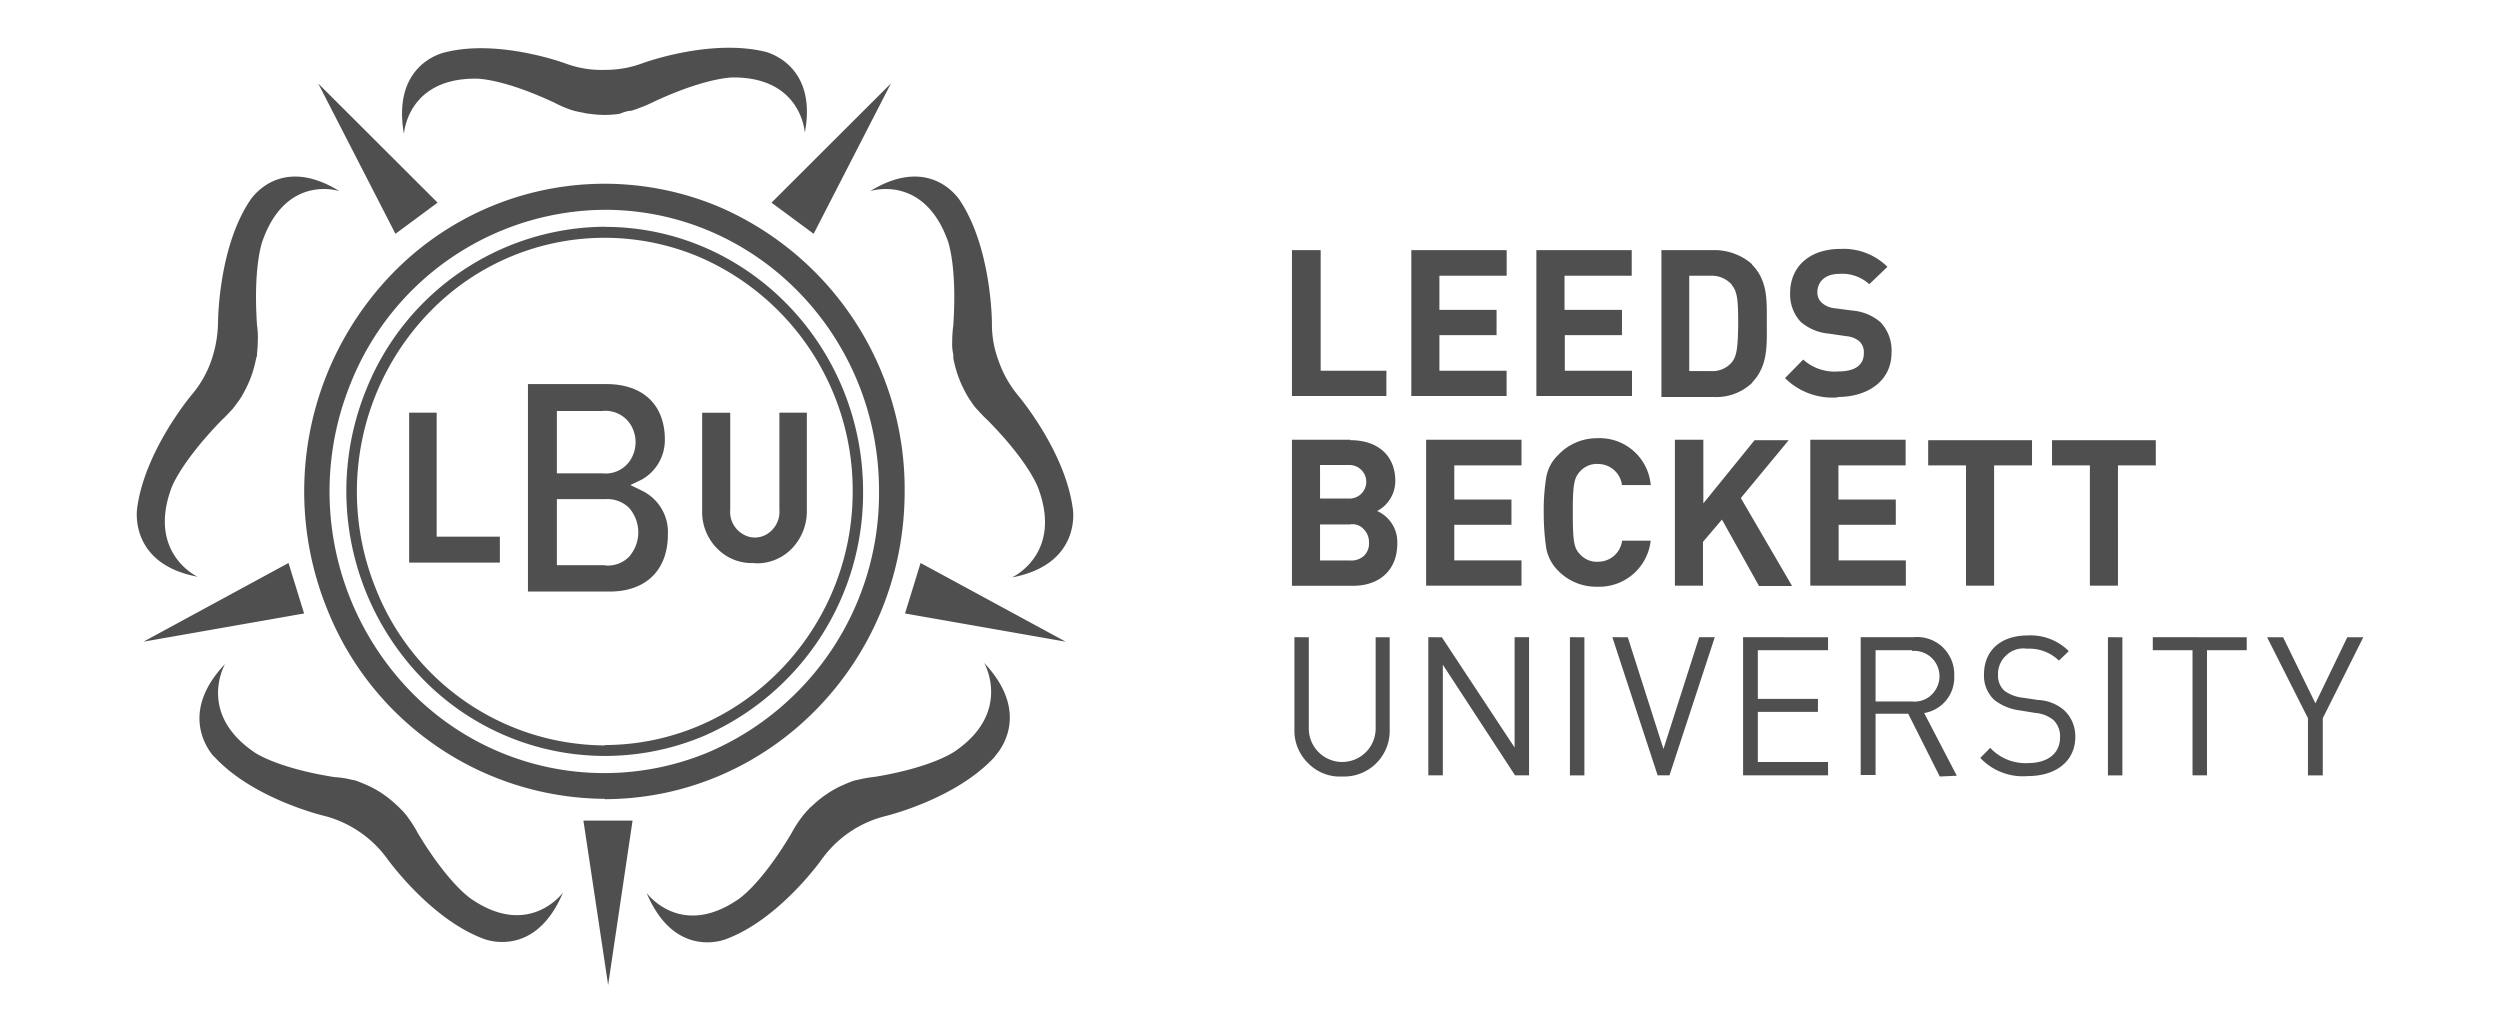 <svg id="Ebene_1" data-name="Ebene 1" xmlns="http://www.w3.org/2000/svg" viewBox="0 0 356.05 147.09"><defs><style>.cls-1{fill:#4f4f4f;}</style></defs><path class="cls-1" d="M294.61,92.76l-1.38,1.32a6.05,6.05,0,0,0-4.54-1.69,3.47,3.47,0,0,0-2.91.9,3.54,3.54,0,0,0-1.22,2.8,2.89,2.89,0,0,0,.9,2.28,5.42,5.42,0,0,0,2.64,1l2.17.32a6.11,6.11,0,0,1,3.6,1.37,5,5,0,0,1,1.69,3.92c0,3.38-2.7,5.55-6.77,5.55h0a8.33,8.33,0,0,1-6.76-2.59l1.42-1.43a6.84,6.84,0,0,0,5.34,2.17c2.86,0,4.6-1.38,4.6-3.65a3.2,3.2,0,0,0-.95-2.49,4.62,4.62,0,0,0-2.54-1l-2.27-.37a7.37,7.37,0,0,1-3.59-1.48,4.69,4.69,0,0,1-1.48-3.64c0-3.39,2.38-5.55,6.23-5.55a7.67,7.67,0,0,1,5.77,2.16Zm-108.21-2v13a4.76,4.76,0,0,0,9.52,0v-13h2v13.17a6.5,6.5,0,0,1-6.76,6.66,6.3,6.3,0,0,1-4.81-1.85,6.49,6.49,0,0,1-2-4.44V90.75Zm90.29,1.43a5.32,5.32,0,0,1,1.63,4.07,5.11,5.11,0,0,1-4.28,5.29l4.65,8.93-2.43.11-4.49-8.94h-4.65v8.73H265V90.75h7.51a5.32,5.32,0,0,1,4.18,1.43Zm48.47-1.43,4.6,9.41,4.54-9.41h2.28l-5.77,11.53v8.14H328.7v-8.14l-5.82-11.53Zm-5.18,0V92.6h-5.66v17.82h-2.06V92.6H306.6V90.75Zm-17.71,0v19.67h-2.06V90.75Zm-41.92,0V92.6h-10v6.93h8.56v1.85h-8.56v7.14h10v1.9h-12.1V90.75Zm-55,0,10.36,15.7V90.75h2.06v19.67h-2L205.49,94.67v15.75h-2.07V90.75Zm20.3,0v19.67h-2.06V90.75Zm6.18,0,5.08,15.91L242,90.75h2.22l-6.45,19.67h-1.69l-6.45-19.67ZM272.3,92.6h-5.18v7.3h5.18a3.48,3.48,0,0,0,3.38-1.69,3.61,3.61,0,0,0-3.38-5.5V92.6ZM235.09,69.08H231a3.43,3.43,0,0,0-3.39-3A3.17,3.17,0,0,0,225,67.18c-.79.85-1,1.8-1,5.44v.43c0,4,.16,5,1,5.86A3.18,3.18,0,0,0,227.63,80a3.43,3.43,0,0,0,3.39-3h4.07a7.37,7.37,0,0,1-7.62,6.56h0a7.55,7.55,0,0,1-5.55-2.27,6.11,6.11,0,0,1-1.69-3.12,33.59,33.59,0,0,1-.37-5.13,28.58,28.58,0,0,1,.37-5.13,5.77,5.77,0,0,1,1.69-3.12,7.57,7.57,0,0,1,5.55-2.38,7.3,7.3,0,0,1,7.62,6.61Zm-18.4-6.39v3.59h-9.57v4.86h8.14v3.6h-8.14v5.07h9.57v3.6H203.11V62.63h13.58Zm25.9,0v9l7.3-9h4.86l-6.82,8.24,7.3,12.53h-4.71L245.24,74l-2.7,3.17v6.24h-4V62.63h4.07Zm-50.27,0c4,0,6.4,2.27,6.4,5.81a4.84,4.84,0,0,1-2.59,4.28A4.82,4.82,0,0,1,199,77.43c0,3.86-2.64,6-6.29,6H184V62.63h8.3Zm114.71,0v3.59h-5.39V83.41h-4V66.28h-5.39V62.69Zm-35.63,0v3.59h-9.57v4.86H270v3.6h-8.14v5.07h9.57v3.6H257.82V62.63H271.4Zm18,0v3.59H284V83.41h-4V66.28h-5.39V62.69Zm-97.1,12H188v5.13h4.23a2.66,2.66,0,0,0,2-.64,2.38,2.38,0,0,0,.74-1.9,2.56,2.56,0,0,0-.74-1.9,2.15,2.15,0,0,0-2-.69ZM192,66.23h-4V71h4a2.39,2.39,0,0,0,2.22-3.65A2.41,2.41,0,0,0,192,66.23ZM268.81,38l-2.59,2.48A5.68,5.68,0,0,0,262,39c-2.17,0-3.17,1.21-3.17,2.64a1.93,1.93,0,0,0,.63,1.48,3.25,3.25,0,0,0,1.91.79l2.43.32a7.06,7.06,0,0,1,4,1.64,5.82,5.82,0,0,1,1.59,4.38c0,4-3.38,6.29-7.67,6.29v.06a9.6,9.6,0,0,1-7.5-2.75l2.59-2.64a6.67,6.67,0,0,0,5,1.69c2.38,0,3.64-.9,3.64-2.59a2.16,2.16,0,0,0-.63-1.69,3.29,3.29,0,0,0-1.85-.74l-2.54-.37a7,7,0,0,1-4-1.7,5.73,5.73,0,0,1-1.48-4.07c0-3.7,2.69-6.29,7.18-6.29A8.89,8.89,0,0,1,268.81,38Zm-19.29-.32c2.22,2.27,2.11,5,2.11,7.93v.37c0,3.12.21,6.13-2.11,8.51v.05a7.41,7.41,0,0,1-5.45,2h-7.45V35.62h7.45a8.13,8.13,0,0,1,5.45,2Zm-61.43-2V52.8h9.36v3.6H184V35.62h4.07Zm26.49,0v3.59H205v4.86h8.14v3.6H205V52.8h9.57v3.6H201V35.62h13.59Zm17.81,0v3.59h-9.57v4.86H231v3.6h-8.14V52.8h9.57v3.6H218.81V35.62h13.58Zm11.26,3.59h-3.07V52.85h3.07a3.61,3.61,0,0,0,3-1.26c.74-.9.85-2.28.9-5.18V46c0-3.17-.1-4.44-.9-5.39v-.05A3.77,3.77,0,0,0,243.65,39.27Z"/><path class="cls-1" d="M86.18,80.5H79.31V71.09h6.87a4.4,4.4,0,0,1,3.39,1.22,5.26,5.26,0,0,1,0,7,4.22,4.22,0,0,1-3.39,1.22m-6.87-22h6.5a4.23,4.23,0,0,1,4.07,2.06,4.76,4.76,0,0,1,0,4.76,4.16,4.16,0,0,1-4.07,2.06h-6.5V58.46ZM91.42,69.88l-1.64-.8,1.64-.79a6.46,6.46,0,0,0,3.27-5.66c0-5-3.12-7.93-8.35-7.93H75.19V84.25H86.82c5.18,0,8.3-3.06,8.3-8.14a6.54,6.54,0,0,0-3.7-6.23M58.27,80.18V58.77h3.92V76.43h9v3.7H58.27Zm49.22,0a6.86,6.86,0,0,1-5.29-2A7.36,7.36,0,0,1,100,72.78v-14h4V72.57A3.65,3.65,0,0,0,105.69,76a3.28,3.28,0,0,0,3.65,0A3.73,3.73,0,0,0,111,72.57V58.77h3.91v14a7.6,7.6,0,0,1-2.17,5.39,6.9,6.9,0,0,1-5.28,2.06M86.13,32.29a36.88,36.88,0,0,0-34,23.26,38.34,38.34,0,0,0,8,41.07,36.22,36.22,0,0,0,40.12,8.19A37.69,37.69,0,0,0,122.92,70c0-20.77-16.49-37.69-36.79-37.69m0,73.85A35.24,35.24,0,0,1,53.52,83.83a36.76,36.76,0,0,1,7.66-39.38,34.64,34.64,0,0,1,38.48-7.82A36.2,36.2,0,0,1,121.44,70c0,19.88-15.86,36.05-35.31,36.11m0-76.23A39.22,39.22,0,0,0,49.92,54.65a40.9,40.9,0,0,0,8.46,43.72A38.52,38.52,0,0,0,101,107.09,40.08,40.08,0,0,0,125.19,70c.06-22.14-17.44-40.12-39.06-40.12m0,83.89A42.82,42.82,0,0,1,46.59,86.74,44.61,44.61,0,0,1,55.84,39a42.09,42.09,0,0,1,46.62-9.52A43.77,43.77,0,0,1,128.84,70c0,24.21-19.13,43.77-42.71,43.82M108.86,7.34C101,5.49,91.52,9,91.52,9a15,15,0,0,1-5.34.95,14.59,14.59,0,0,1-5.44-.84S71.17,5.49,63.4,7.45c0,0-7.66,1.48-5.87,11.63,0,0,.43-7.88,10.15-7.88,0,0,3.65-.16,11.31,3.44a16.77,16.77,0,0,0,2.17.95A10,10,0,0,0,82.8,16l.53.11a3.19,3.19,0,0,0,.69.1,14.21,14.21,0,0,0,4.22,0l.69-.26.64-.16h.26a9.63,9.63,0,0,0,1.11-.37,19.23,19.23,0,0,0,2.22-.95c7.61-3.54,11.31-3.44,11.31-3.44,9.73,0,10.15,7.88,10.15,7.88,1.9-10-5.81-11.58-5.76-11.58M19.53,72.41c1.06-8.19,7.72-16.12,7.72-16.12a15.34,15.34,0,0,0,2.8-4.81,17.44,17.44,0,0,0,1-5.5s0-10.52,4.49-17.33c0,0,4.07-6.82,12.8-1.43,0,0-7.46-2.49-10.89,6.92,0,0-1.43,3.39-.85,12.11a12.7,12.7,0,0,1,.11,2.48c0,.58-.06,1.16-.11,1.69a.92.92,0,0,1-.1.53l-.16.74a15.75,15.75,0,0,1-1.54,4.07c-.1.21-.21.37-.31.58l-.37.58c-.06.06-.11.16-.16.22-.21.31-.48.63-.74,1-.53.58-1.06,1.16-1.64,1.69-6,6.18-7.19,9.73-7.19,9.73C21,78.86,28.14,82.14,28.14,82.14c-9.88-1.85-8.61-9.73-8.61-9.73m133.26.06c-1.06-8.2-7.78-16.13-7.78-16.13a15.87,15.87,0,0,1-2.74-4.81,14.81,14.81,0,0,1-1-5.49s0-10.52-4.49-17.39c0,0-4.07-6.82-12.85-1.43,0,0,7.51-2.49,11,6.92,0,0,1.42,3.44.84,12.16a20,20,0,0,0-.16,2.48,6.35,6.35,0,0,0,.16,1.7V51a6.81,6.81,0,0,0,.16.74,16,16,0,0,0,1.53,4.07l.32.59.37.58.16.21a5.76,5.76,0,0,0,.74,1c.53.58,1.06,1.16,1.64,1.69,6,6.08,7.19,9.68,7.19,9.68,3.49,9.4-3.76,12.68-3.76,12.68,10.05-1.9,8.67-9.83,8.67-9.83M30.47,107.72c5.55,6.08,15.65,8.46,15.65,8.46a16.06,16.06,0,0,1,9,6.08s6.08,8.56,13.69,11.42c0,0,7.3,3.11,11.37-6.56,0,0-4.76,6.56-13,.95,0,0-3.17-1.95-7.67-9.41a17.26,17.26,0,0,0-1.32-2.11,8.63,8.63,0,0,0-1.11-1.32l-.37-.37-.53-.48A14.86,14.86,0,0,0,52.67,112l-.58-.26-.64-.27-.26-.1a4.23,4.23,0,0,0-1.11-.32,12.18,12.18,0,0,0-2.43-.37c-8.35-1.32-11.42-3.54-11.42-3.54-8.24-5.61-4.17-12.58-4.17-12.58-7.19,7.56-1.54,13.21-1.59,13.21m111.21,0c-5.55,6.08-15.59,8.46-15.59,8.46a15.9,15.9,0,0,0-9,6.08s-6,8.56-13.64,11.42c0,0-7.29,3.11-11.36-6.56,0,0,4.76,6.56,13,.95,0,0,3.17-1.95,7.61-9.41a18.57,18.57,0,0,1,1.32-2.11,13,13,0,0,1,1.11-1.32,2.58,2.58,0,0,1,.37-.37l.53-.48a15.7,15.7,0,0,1,3.6-2.43l.58-.26.63-.27.27-.1a4.88,4.88,0,0,1,1.11-.32,18.72,18.72,0,0,1,2.43-.42C132.91,109.26,136,107,136,107c8.19-5.6,4.17-12.58,4.17-12.58,7.19,7.62,1.53,13.27,1.53,13.27M86.61,140.28l3.48-23.41h-7Zm65.17-48.89L131.11,80.18,130,83.78l-1.11,3.59Zm-131.35,0L41.09,80.18l1.11,3.6,1.11,3.59Zm106.45-79.5-11,21.41-3-2.22-3-2.22Zm-81.56,0,11,21.41,3-2.22,3-2.22Z"/></svg>